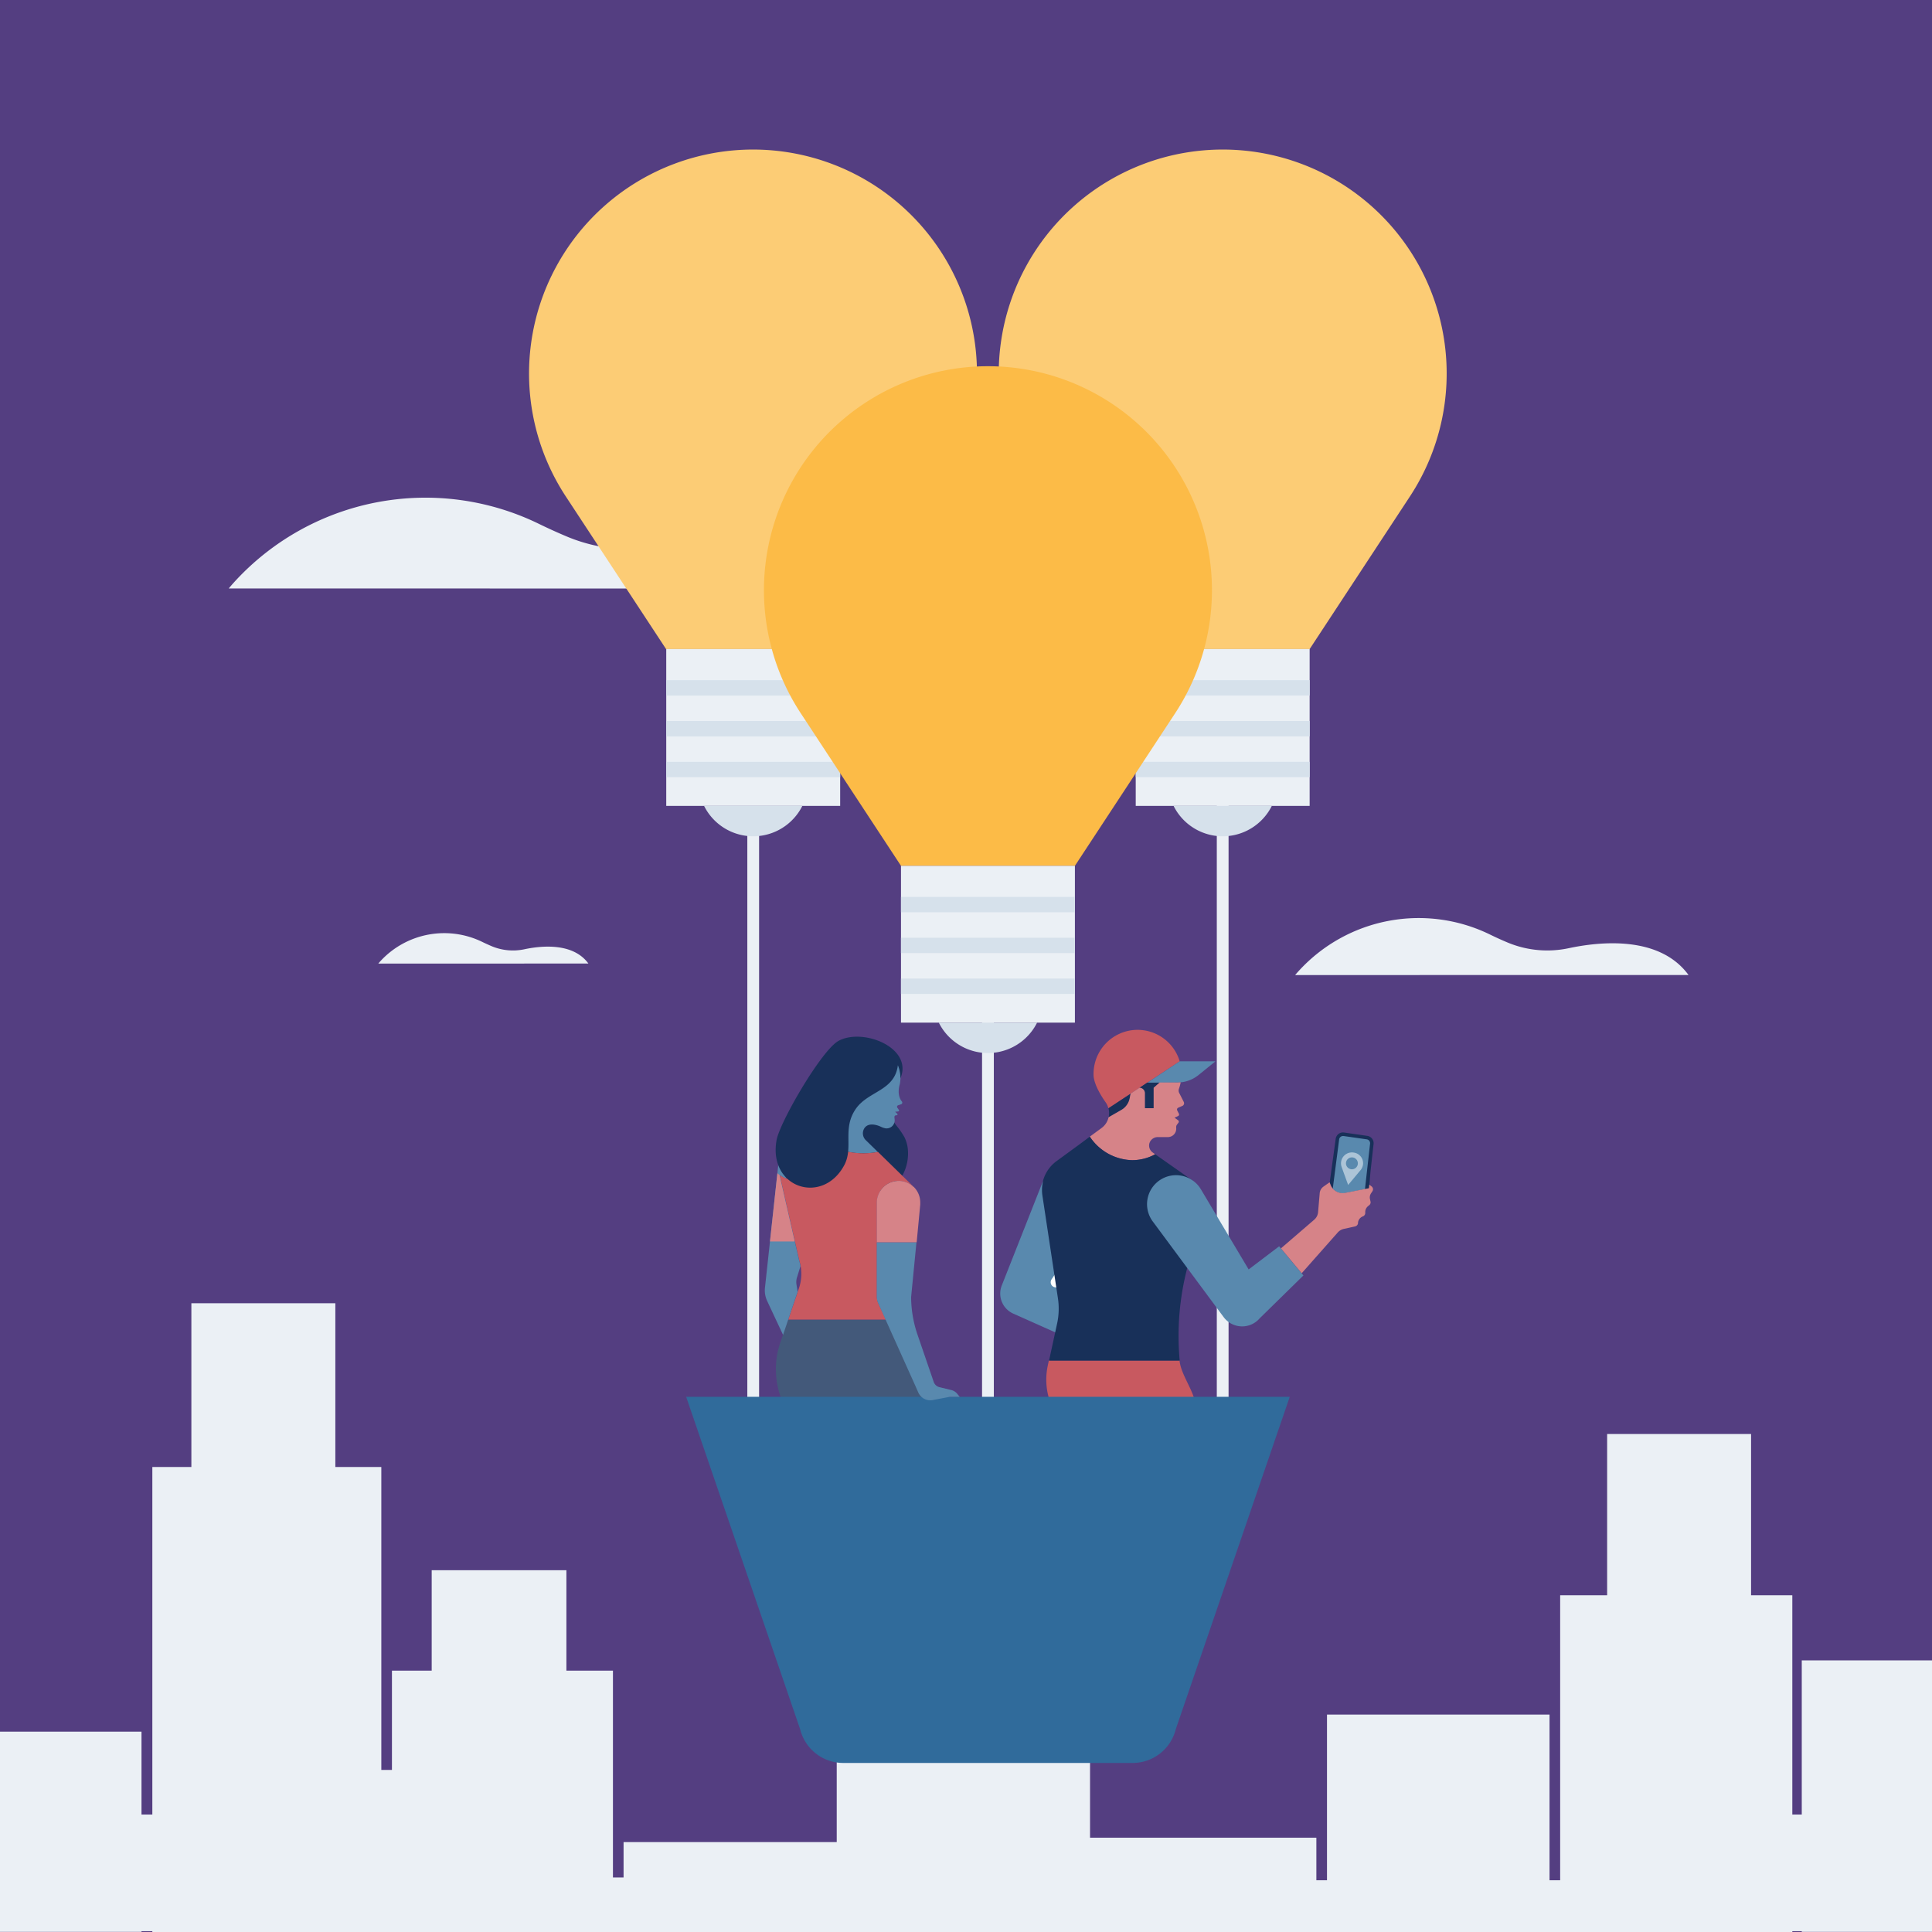 <?xml version="1.0" encoding="UTF-8"?> <svg xmlns="http://www.w3.org/2000/svg" viewBox="0 0 540 540"><defs><style>.cls-1{fill:#543e81;}.cls-2{fill:#ebf0f5;}.cls-3{fill:#183059;}.cls-4{fill:#5989ae;}.cls-5{fill:#fff;}.cls-6{fill:#fccc75;}.cls-7{fill:#d6e1eb;}.cls-8{fill:#fcbb47;}.cls-9{fill:none;stroke:#000;stroke-miterlimit:10;}.cls-10{fill:#43597a;}.cls-11{fill:#c85960;}.cls-12{fill:#d68388;}.cls-13{fill:#306b9b;}.cls-14{fill:#acc4d7;}</style></defs><g id="BG"><rect class="cls-1" width="540" height="540"></rect></g><g id="Illos"><polygon class="cls-2" points="503.6 464.08 503.6 507.17 500.96 507.17 500.96 445.88 489.43 445.88 489.43 400.81 449.2 400.81 449.2 445.88 436.07 445.88 436.07 525.54 433.1 525.54 433.1 479.23 370.9 479.23 370.9 525.54 367.93 525.54 367.93 513.64 304.67 513.64 304.67 423.9 233.87 423.9 233.87 514.87 174.29 514.87 174.29 524.76 171.32 524.76 171.32 466.95 172.81 466.95 172.81 466.95 158.31 466.95 158.31 438.88 120.66 438.88 120.66 466.95 109.55 466.95 109.55 494.7 106.58 494.7 106.58 410.03 108.06 410.03 108.06 410.03 93.73 410.03 93.73 364.26 53.49 364.26 53.49 410.03 42.58 410.03 42.58 507.17 39.55 507.17 39.55 484 0 484 0 539.96 39.55 539.96 39.55 539.77 42.58 539.77 42.58 540 500.96 540 500.96 539.77 503.6 539.77 503.6 539.96 540 539.96 540 464.08 503.6 464.08"></polygon><path class="cls-3" d="M246.42,306.71a29.33,29.33,0,0,0,4.21,8,21.52,21.52,0,0,1,2.17,3.15,9.79,9.79,0,0,1,.93,3.18A12.8,12.8,0,0,1,247,333.7l-12.94-12.56"></path><path class="cls-4" d="M291.47,330.24,280,359.29a6.14,6.14,0,0,0,3.21,7.87l20,8.93"></path><path class="cls-5" d="M299.2,349.71l-5.29,7.89a1.43,1.43,0,0,0,.95,2.2l1.58.27"></path><rect class="cls-2" x="208.88" y="225.88" width="3.29" height="187.88"></rect><rect class="cls-2" x="274.49" y="260.66" width="3.29" height="212.34"></rect><rect class="cls-2" x="340.1" y="224.58" width="3.29" height="191.64"></rect><path class="cls-2" d="M362,272.53s.4-.5,1.17-1.33a45.42,45.42,0,0,1,53.28-10c1.61.79,3.35,1.58,5.13,2.32a28.8,28.8,0,0,0,17,1.48c8.9-1.88,25.33-3.49,33.37,7.52Z"></path><path class="cls-2" d="M63.93,164.48s.64-.8,1.86-2.13a72.35,72.35,0,0,1,84.88-15.91c2.57,1.25,5.35,2.52,8.17,3.69a45.81,45.81,0,0,0,27,2.36c14.18-3,40.36-5.56,53.17,12Z"></path><path class="cls-6" d="M234.83,181.42l28-42.71a62.6,62.6,0,1,0-104.72,0l28.06,42.71Z"></path><rect class="cls-2" x="186.22" y="181.42" width="48.61" height="43.83"></rect><path class="cls-7" d="M196.79,225.25a15.35,15.35,0,0,0,27.47,0Z"></path><rect class="cls-7" x="186.22" y="190.12" width="48.61" height="4.29"></rect><rect class="cls-7" x="186.22" y="201.53" width="48.61" height="4.29"></rect><rect class="cls-7" x="186.22" y="212.94" width="48.61" height="4.29"></rect><path class="cls-6" d="M317.44,181.42l-28.05-42.71a62.6,62.6,0,1,1,104.72,0l-28.06,42.71Z"></path><rect class="cls-2" x="317.44" y="181.42" width="48.61" height="43.83"></rect><path class="cls-7" d="M355.48,225.25a15.34,15.34,0,0,1-27.46,0Z"></path><rect class="cls-7" x="317.44" y="190.12" width="48.61" height="4.29" transform="translate(683.5 384.52) rotate(-180)"></rect><rect class="cls-7" x="317.44" y="201.53" width="48.61" height="4.29" transform="translate(683.5 407.34) rotate(-180)"></rect><rect class="cls-7" x="317.44" y="212.94" width="48.61" height="4.29" transform="translate(683.5 430.16) rotate(-180)"></rect><path class="cls-8" d="M251.83,242l-28.06-42.71a62.61,62.61,0,1,1,104.73,0L300.44,242Z"></path><rect class="cls-2" x="251.83" y="242" width="48.61" height="43.83"></rect><path class="cls-7" d="M289.87,285.83a15.35,15.35,0,0,1-27.47,0Z"></path><rect class="cls-7" x="251.83" y="250.69" width="48.61" height="4.29" transform="translate(552.27 505.67) rotate(-180)"></rect><rect class="cls-7" x="251.83" y="262.1" width="48.61" height="4.29" transform="translate(552.27 528.49) rotate(-180)"></rect><rect class="cls-7" x="251.83" y="273.51" width="48.61" height="4.29" transform="translate(552.27 551.31) rotate(-180)"></rect><path class="cls-2" d="M105.73,269.33s.22-.27.62-.71a24.26,24.26,0,0,1,28.47-5.34c.87.42,1.8.84,2.74,1.24a15.38,15.38,0,0,0,9.07.79c4.76-1,13.54-1.87,17.83,4Z"></path><ellipse class="cls-9" cx="240.25" cy="310.85" rx="0.91" ry="2.5"></ellipse><path class="cls-10" d="M218,375.55l2.27-6.72h27.25L263.39,398s-9.08-5.25-9.66-3.31l-7-1.26-28.54-3a22.69,22.69,0,0,1-1.32-7.63A22.33,22.33,0,0,1,218,375.55Z"></path><path class="cls-4" d="M251.85,308.65l-.84.28a.44.44,0,0,0-.21.66l.44.62a.28.28,0,0,1-.2.44l-.85.09.61.58a.24.24,0,0,1-.13.4l-.24,0a.51.51,0,0,0-.43.39.69.69,0,0,0,0,.2l.06.62a2.26,2.26,0,0,1-2.67,2.42,5.21,5.21,0,0,1-1.27-.46s-3.26-1.62-4.57.53a2.66,2.66,0,0,0,.45,3.27l3.36,3.28a21.67,21.67,0,0,1-4.06.38,21.4,21.4,0,0,1-7.23-1.24,31.63,31.63,0,0,0,1.41-5.15c.78-3.9,2.34-9.39,7.05-10.32,9.08-1.8,8.13-9.35,8.13-9.35a11.19,11.19,0,0,1,.84,6.74s-1,2.87.57,4.84A.48.48,0,0,1,251.85,308.65Z"></path><path class="cls-11" d="M251.09,330.06a6.13,6.13,0,0,0-6,6.18v26.13a4.66,4.66,0,0,0,.35,1.8l2.15,4.66H220.31l3-8.76a12.43,12.43,0,0,0,.1-7.7l-5.49-24c2.1,1.54,5,2,8.49.68a12.72,12.72,0,0,0,7.69-7.95,21.4,21.4,0,0,0,7.23,1.24,21.67,21.67,0,0,0,4.06-.38l10,9.78-.06,0A6,6,0,0,0,251.09,330.06Z"></path><path class="cls-11" d="M317.53,287.85a12.34,12.34,0,0,0-11.88,12.63c.07,2.46,2,5.68,3.37,7.6a5,5,0,0,1,.78,1.7l19.93-13.14A12.3,12.3,0,0,0,317.53,287.85Z"></path><path class="cls-4" d="M329.73,296.64h10L335,300.47a9.42,9.42,0,0,1-5.92,2.09l-8.39.07Z"></path><path class="cls-3" d="M309.8,309.78a.3.3,0,0,0,0-.1,5.37,5.37,0,0,1,.07,2.61l5.49-3.17.67-3.44Z"></path><path class="cls-3" d="M318.46,304.07h0a1.52,1.52,0,0,1,1.51,1.52v4.19h2.5v-5.71l1.68-1.47-3.51,0Z"></path><path class="cls-12" d="M322.23,322.16a2.39,2.39,0,0,1-1-2.48,2.43,2.43,0,0,1,2.39-1.86h2.8a2.34,2.34,0,0,0,2.33-2.56v-.12a1.14,1.14,0,0,1,.22-.8l.42-.56a.47.47,0,0,0-.1-.66l-1-.72,1-.47a.47.47,0,0,0,.22-.63l-.47-.93a.56.56,0,0,1,.32-.78l1.12-.49a.81.81,0,0,0,.39-1.1l-1.27-2.5a1.52,1.52,0,0,1-.08-1.2,12.14,12.14,0,0,0,.49-1.79c-.32,0-.64.05-1,.05l-4.88,0-1.68,1.47v5.71H320v-4.19a1.52,1.52,0,0,0-1.51-1.52h0L316,305.68l-.25,1.28a4.89,4.89,0,0,1-2.33,3.27l-3.58,2.06a5,5,0,0,1-1.52,2.64c-.17.15-.35.3-.53.43l-3.19,2.34a14.6,14.6,0,0,0,11.85,6.57,13.36,13.36,0,0,0,6.42-1.65Z"></path><path class="cls-11" d="M292.87,381.61a18.85,18.85,0,0,0-.22,6.81,18.27,18.27,0,0,0,.55,2.46h40.58c-1.1-3.56-3.75-7.15-4.1-10.63H293.16Z"></path><path class="cls-3" d="M322.88,322.62a13.36,13.36,0,0,1-6.42,1.65,14.6,14.6,0,0,1-11.85-6.57l-2.69,2-6.63,4.85a10.07,10.07,0,0,0-3.71,5.29l-.06.21c0,.07,0,.15,0,.23a10.08,10.08,0,0,0-.28,2.35,10.59,10.59,0,0,0,.11,1.5l4.35,28.79a19.51,19.51,0,0,1-.22,6.94l-2.27,10.43h36.52a75.39,75.39,0,0,1,2.11-25.89l1.6-24.36Z"></path><path class="cls-4" d="M357.52,348.35,349,354.81,335.7,332.49a8.1,8.1,0,1,0-13.47,8.95L342,368.12a6.45,6.45,0,0,0,10.07.37l12.24-12Z"></path><path class="cls-12" d="M251.09,330.06a6,6,0,0,1,4.23,1.67l.06,0a6.08,6.08,0,0,1,1.83,4.35q0,.3,0,.6l-1,10.57H245.06V336.24A6.13,6.13,0,0,1,251.09,330.06Z"></path><path class="cls-13" d="M316.57,492.75H235.7a12.42,12.42,0,0,1-12.06-9.43l-31.86-92.91H360.49l-31.86,92.91A12.42,12.42,0,0,1,316.57,492.75Z"></path><path class="cls-4" d="M267.51,389.52a3.1,3.1,0,0,0-1.62-1l-3.3-.8a2.26,2.26,0,0,1-1.61-1.46l-4.61-13.44a32.93,32.93,0,0,1-1.71-10.28l1.49-15.26H245.06v15.07a4.69,4.69,0,0,0,.35,1.8l10.43,23.18.82,1.87a3.67,3.67,0,0,0,4,2.13l4.78-.91,2.8,0Z"></path><path class="cls-4" d="M220.31,368.83h0l2.63-7.77-.33-2.1a4.25,4.25,0,0,1,.13-1.84l1-3.24a11.42,11.42,0,0,0-.36-1.51l-5.49-24a7.13,7.13,0,0,0,1.91,1l-1.91-7-4.08,37.54a7,7,0,0,0,.63,3.75l4.43,9.45Z"></path><path class="cls-12" d="M217.94,328.45a6.66,6.66,0,0,1-.66-.53L215.21,347h6.92l-4.25-18.56Z"></path><path class="cls-12" d="M218.28,328.68l.08.06Z"></path><path class="cls-3" d="M251.67,301.41c3.64-8.63-10.56-14.21-17.32-10.47-4.78,2.65-16.41,22.71-17.3,27.75-2.37,13.4,12.82,18.2,18.87,7.08,2.76-5.06-.62-10.21,3.3-15.87,3.5-5,10.84-4.95,11.74-12.17A9.45,9.45,0,0,1,251.67,301.41Z"></path><path class="cls-3" d="M376,333.45l6.66-1.3.39-4.62.87-7.78a2.07,2.07,0,0,0-1.76-2.27l-6.5-.94a2.06,2.06,0,0,0-2.33,1.76l-1.67,12.19.23.64A3.64,3.64,0,0,0,376,333.45Z"></path><path class="cls-4" d="M376,333.45l5.51-1.07,1.43-12.74a1.09,1.09,0,0,0-.92-1.19l-6.5-.93-.15,0a1.09,1.09,0,0,0-1.07.93l-1.79,13.78A3.65,3.65,0,0,0,376,333.45Z"></path><path class="cls-12" d="M383.35,331.6l-.63-.49-.09,1-6.66,1.3a3.64,3.64,0,0,1-4.11-2.32l-.23-.64-1.77,1.25a2.51,2.51,0,0,0-1,1.83l-.45,5.26a3.14,3.14,0,0,1-1.09,2.13l-9.29,8,5.8,6.95,10.07-11.38a3.2,3.2,0,0,1,1.67-1l3.19-.71a1.05,1.05,0,0,0,.81-.88l0-.22a2.15,2.15,0,0,1,1.35-1.7,1,1,0,0,0,.67-.93l0-.36a2.12,2.12,0,0,1,.79-1.57l.31-.26a1,1,0,0,0,.37-1.05l-.14-.62a2.08,2.08,0,0,1,.29-1.65l.36-.55A1,1,0,0,0,383.35,331.6Z"></path><path class="cls-14" d="M375,326.2l1.81,5,3.39-4.05a3,3,0,0,0-1.81-5h0A3.05,3.05,0,0,0,375,326.2Zm2.58.59a1.66,1.66,0,1,1,1.92-1.35A1.67,1.67,0,0,1,377.54,326.79Z"></path></g></svg> 